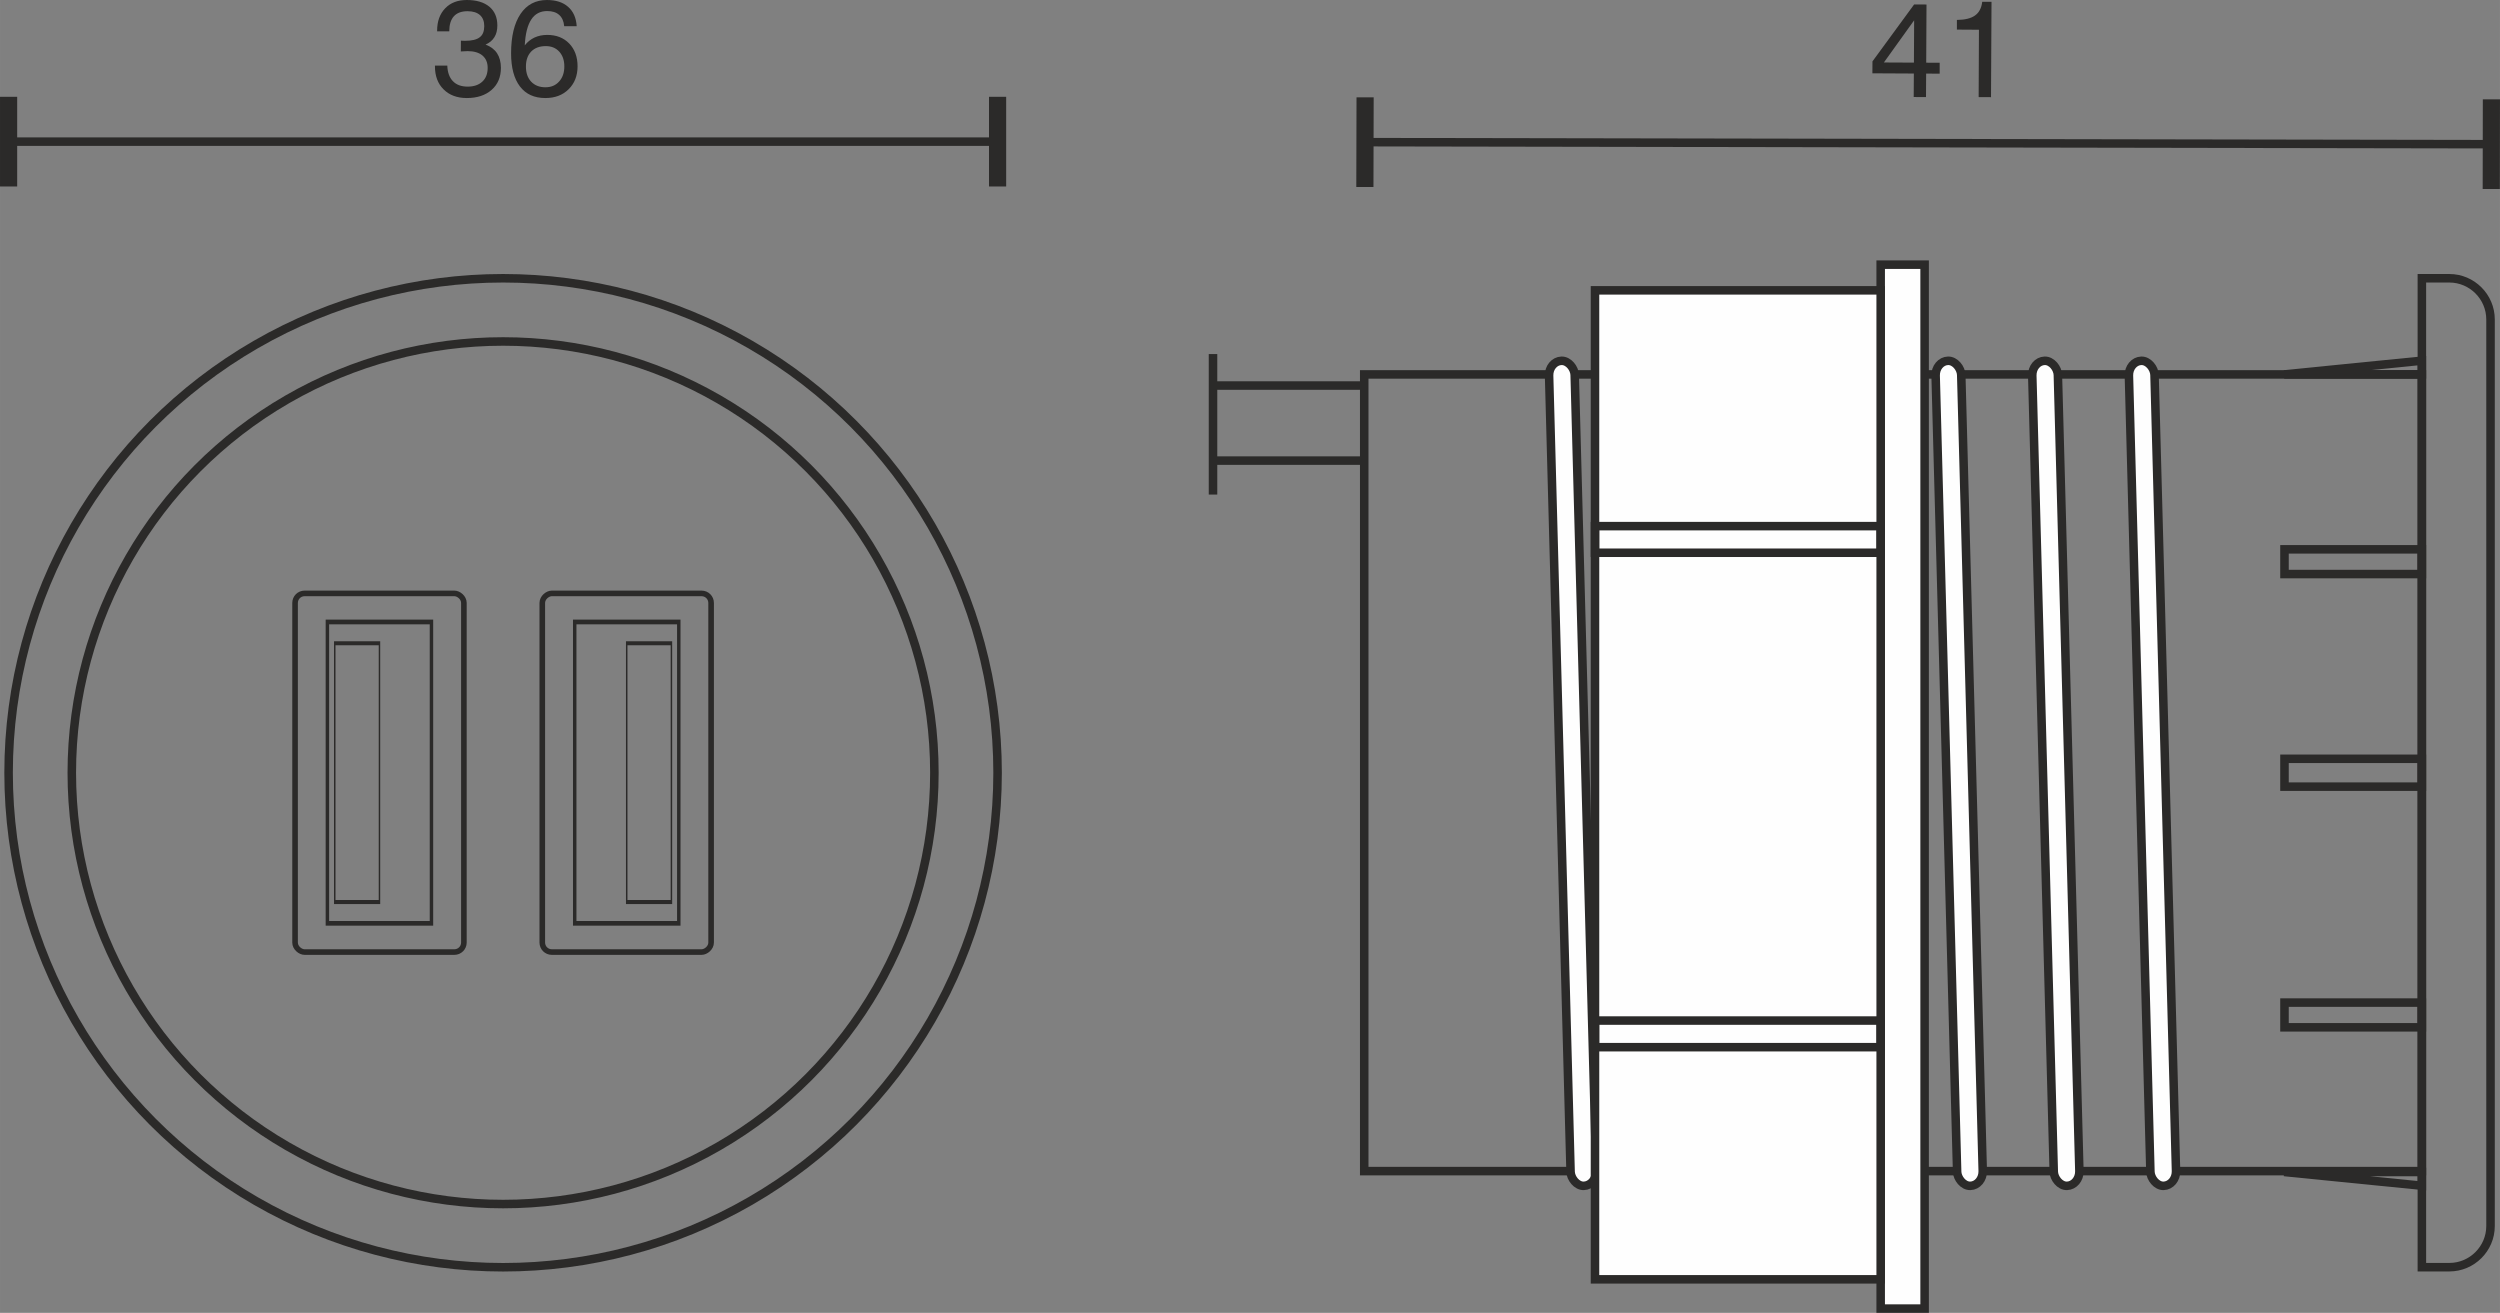 <?xml version="1.0" encoding="UTF-8"?>
<!DOCTYPE svg PUBLIC "-//W3C//DTD SVG 1.1//EN" "http://www.w3.org/Graphics/SVG/1.1/DTD/svg11.dtd">
<!-- Creator: CorelDRAW X6 -->
<svg xmlns="http://www.w3.org/2000/svg" xml:space="preserve" width="51.74mm" height="27.171mm" version="1.1" style="shape-rendering:geometricPrecision; text-rendering:geometricPrecision; image-rendering:optimizeQuality; fill-rule:evenodd; clip-rule:evenodd"
viewBox="0 0 34373 18051"
 xmlns:xlink="http://www.w3.org/1999/xlink">
 <rect x="0" y="0" width="34373" height="18051" fill="#808080" stroke="none"/>
 <defs>
  <style type="text/css">
   <![CDATA[
    .str1 {stroke:#2B2A29;stroke-width:117.125}
    .str0 {stroke:#2B2A29;stroke-width:117.191}
    .fil0 {fill:none}
    .fil1 {fill:none;fill-rule:nonzero}
    .fil3 {fill:#FEFEFE}
    .fil2 {fill:#2B2A29;fill-rule:nonzero}
   ]]>
  </style>
 </defs>
 <g id="HG">
  <rect class="fil0 str0" transform="matrix(-1.74019E-014 -0.657 -0.657 1.74019E-014 6377.99 13090.3)" width="7506" height="3533" rx="199" ry="199"/>
  <rect class="fil0 str0" transform="matrix(-1.46134E-014 -0.552 -0.405 1.07176E-014 5932.13 12695.2)" width="7506" height="3533"/>
  <rect class="fil0 str0" transform="matrix(-1.25477E-014 -0.474 -0.174 4.60128E-015 5217.24 12402.5)" width="7506" height="3533"/>
  <circle class="fil0 str0" cx="6917" cy="10625" r="6799"/>
  <circle class="fil0 str0" cx="6917" cy="10625" r="5930"/>
  <rect class="fil0 str0" transform="matrix(1.74019E-014 -0.657 0.657 1.74019E-014 7455.97 13090.3)" width="7506" height="3533" rx="199" ry="199"/>
  <rect class="fil0 str0" transform="matrix(1.46134E-014 -0.552 0.405 1.07176E-014 7901.83 12695.2)" width="7506" height="3533"/>
  <rect class="fil0 str0" transform="matrix(1.25477E-014 -0.474 0.174 4.60128E-015 8616.71 12402.5)" width="7506" height="3533"/>
  <path class="fil0 str0" d="M33299 3826l378 0c311,0 566,255 566,566l0 12465c0,312 -255,566 -566,566l-378 0 0 -13597z"/>
  <rect class="fil0 str0" x="18757" y="5148" width="14542" height="10954"/>
  <path class="fil1 str0" d="M33299 4959l-1893 189 1893 0 0 -189zm-947 94m0 95m947 -95"/>
  <path class="fil1 str0" d="M33299 16303l-1893 -189 1893 0 0 189zm-947 -95m0 -94m947 94"/>
  <rect class="fil0 str0" x="31410" y="10433" width="1889" height="383"/>
  <rect class="fil0 str0" x="31410" y="7553" width="1889" height="340"/>
  <rect class="fil0 str0" x="31410" y="13785" width="1889" height="340"/>
  <line class="fil0 str0" x1="18757" y1="5301" x2="16678" y2= "5301" />
  <line class="fil0 str0" x1="18757" y1="6333" x2="16678" y2= "6333" />
  <line class="fil0 str0" x1="16678" y1="4868" x2="16678" y2= "6800" />
  <g id="_852438368">
   <line class="fil0 str1" x1="13716" y1="1947" x2="13716" y2= "1947" />
   <line class="fil0 str1" x1="118" y1="1947" x2="118" y2= "1947" />
   <g>
    <path class="fil2" d="M118 2564l-118 0 0 -1233 236 0 0 1233 -118 0zm13598 -558l-13598 0 0 -117 13598 0 0 117zm0 558l-118 0 0 -1233 236 0 0 1233 -118 0z"/>
   </g>
  </g>
  <path class="fil2" d="M5980 902l170 0c3,92 28,163 76,213 48,51 116,76 204,76 85,0 153,-23 202,-69 49,-46 73,-109 73,-188 0,-74 -24,-130 -72,-171 -48,-40 -116,-60 -203,-60 -17,0 -47,1 -87,4l-7 1 1 -149c8,0 16,1 24,1 8,1 19,1 32,1 94,0 162,-16 203,-49 42,-31 62,-83 62,-154 0,-65 -20,-116 -59,-151 -40,-35 -96,-53 -171,-53 -83,0 -145,23 -188,70 -42,47 -63,116 -63,207l-167 0 0 -9c0,-129 37,-231 111,-308 73,-76 172,-114 297,-114 133,0 236,31 310,92 74,62 110,148 110,258 0,64 -13,118 -41,162 -27,44 -68,78 -121,101 69,26 122,65 158,119 35,54 53,121 53,201 0,126 -42,227 -127,302 -85,75 -199,113 -342,113 -133,0 -240,-40 -319,-119 -80,-79 -119,-185 -119,-318l0 -9z"/>
  <path id="1" class="fil2" d="M7759 913c0,-85 -24,-152 -70,-203 -47,-51 -108,-76 -185,-76 -85,0 -152,25 -201,75 -48,50 -72,119 -72,206 0,87 24,157 72,208 49,51 114,77 196,77 78,0 141,-26 188,-79 48,-52 72,-122 72,-208zm170 -553l-172 0c-6,-68 -29,-120 -69,-155 -40,-36 -95,-53 -165,-53 -95,0 -169,39 -219,117 -51,78 -81,196 -89,355 37,-48 82,-83 134,-108 52,-24 111,-36 175,-36 125,0 225,39 302,118 76,79 115,184 115,313 0,130 -41,235 -123,316 -81,81 -188,121 -320,121 -152,0 -268,-53 -349,-159 -81,-106 -122,-258 -122,-456 0,-234 44,-414 130,-542 86,-127 207,-191 363,-191 123,0 220,31 291,94 71,62 111,151 118,266z"/>
  <g>
   <line class="fil0 str1" x1="34254" y1="1983" x2="34254" y2= "1982" />
   <line class="fil0 str1" x1="18767" y1="1955" x2="18767" y2= "1955" />
   <g>
    <path class="fil2" d="M18766 2571l-118 0 3 -1233 236 0 -3 1233 -118 0zm15488 -530l-15487 -28 1 -117 15486 28 0 117zm-1 558l-118 0 2 -1233 236 0 -2 1233 -118 0z"/>
   </g>
  </g>
  <path class="fil2" d="M25902 859l413 2 3 -582 -416 580zm410 475l2 -323 -570 -3 1 -164 573 -783 170 1 -4 800 185 1 0 150 -186 -1 -2 323 -169 -1z"/>
  <path id="1" class="fil2" d="M27205 1335l4 -926 -303 -2 0 -133c110,-1 193,-21 249,-61 56,-40 89,-102 99,-188l128 0 -7 1311 -170 -1z"/>
  <rect class="fil3 str0" transform="matrix(1 -0.027 0.027 1 21293.4 4965.43)" width="352" height="11344" rx="199" ry="199"/>
  <rect class="fil3 str0" transform="matrix(1 -0.027 0.027 1 22622.1 4965.43)" width="352" height="11344" rx="199" ry="199"/>
  <rect class="fil3 str0" transform="matrix(1 -0.027 0.027 1 23950.8 4965.43)" width="352" height="11344" rx="199" ry="199"/>
  <rect class="fil3 str0" transform="matrix(1 -0.027 0.027 1 25279.5 4965.43)" width="352" height="11344" rx="199" ry="199"/>
  <rect class="fil3 str0" transform="matrix(1 -0.027 0.027 1 26608.2 4965.43)" width="352" height="11344" rx="199" ry="199"/>
  <rect class="fil3 str0" transform="matrix(1 -0.027 0.027 1 27936.9 4965.43)" width="352" height="11344" rx="199" ry="199"/>
  <rect class="fil3 str0" transform="matrix(1 -0.027 0.027 1 29265.6 4965.43)" width="352" height="11344" rx="199" ry="199"/>
  <rect class="fil3 str0" x="25858" y="3639" width="604" height="14353"/>
  <rect class="fil3 str0" x="21930" y="3992" width="3928" height="13598"/>
  <rect class="fil0 str0" x="21930" y="14032" width="3928" height="366"/>
  <rect class="fil0 str0" x="21930" y="7234" width="3928" height="366"/>
 </g>
</svg>
